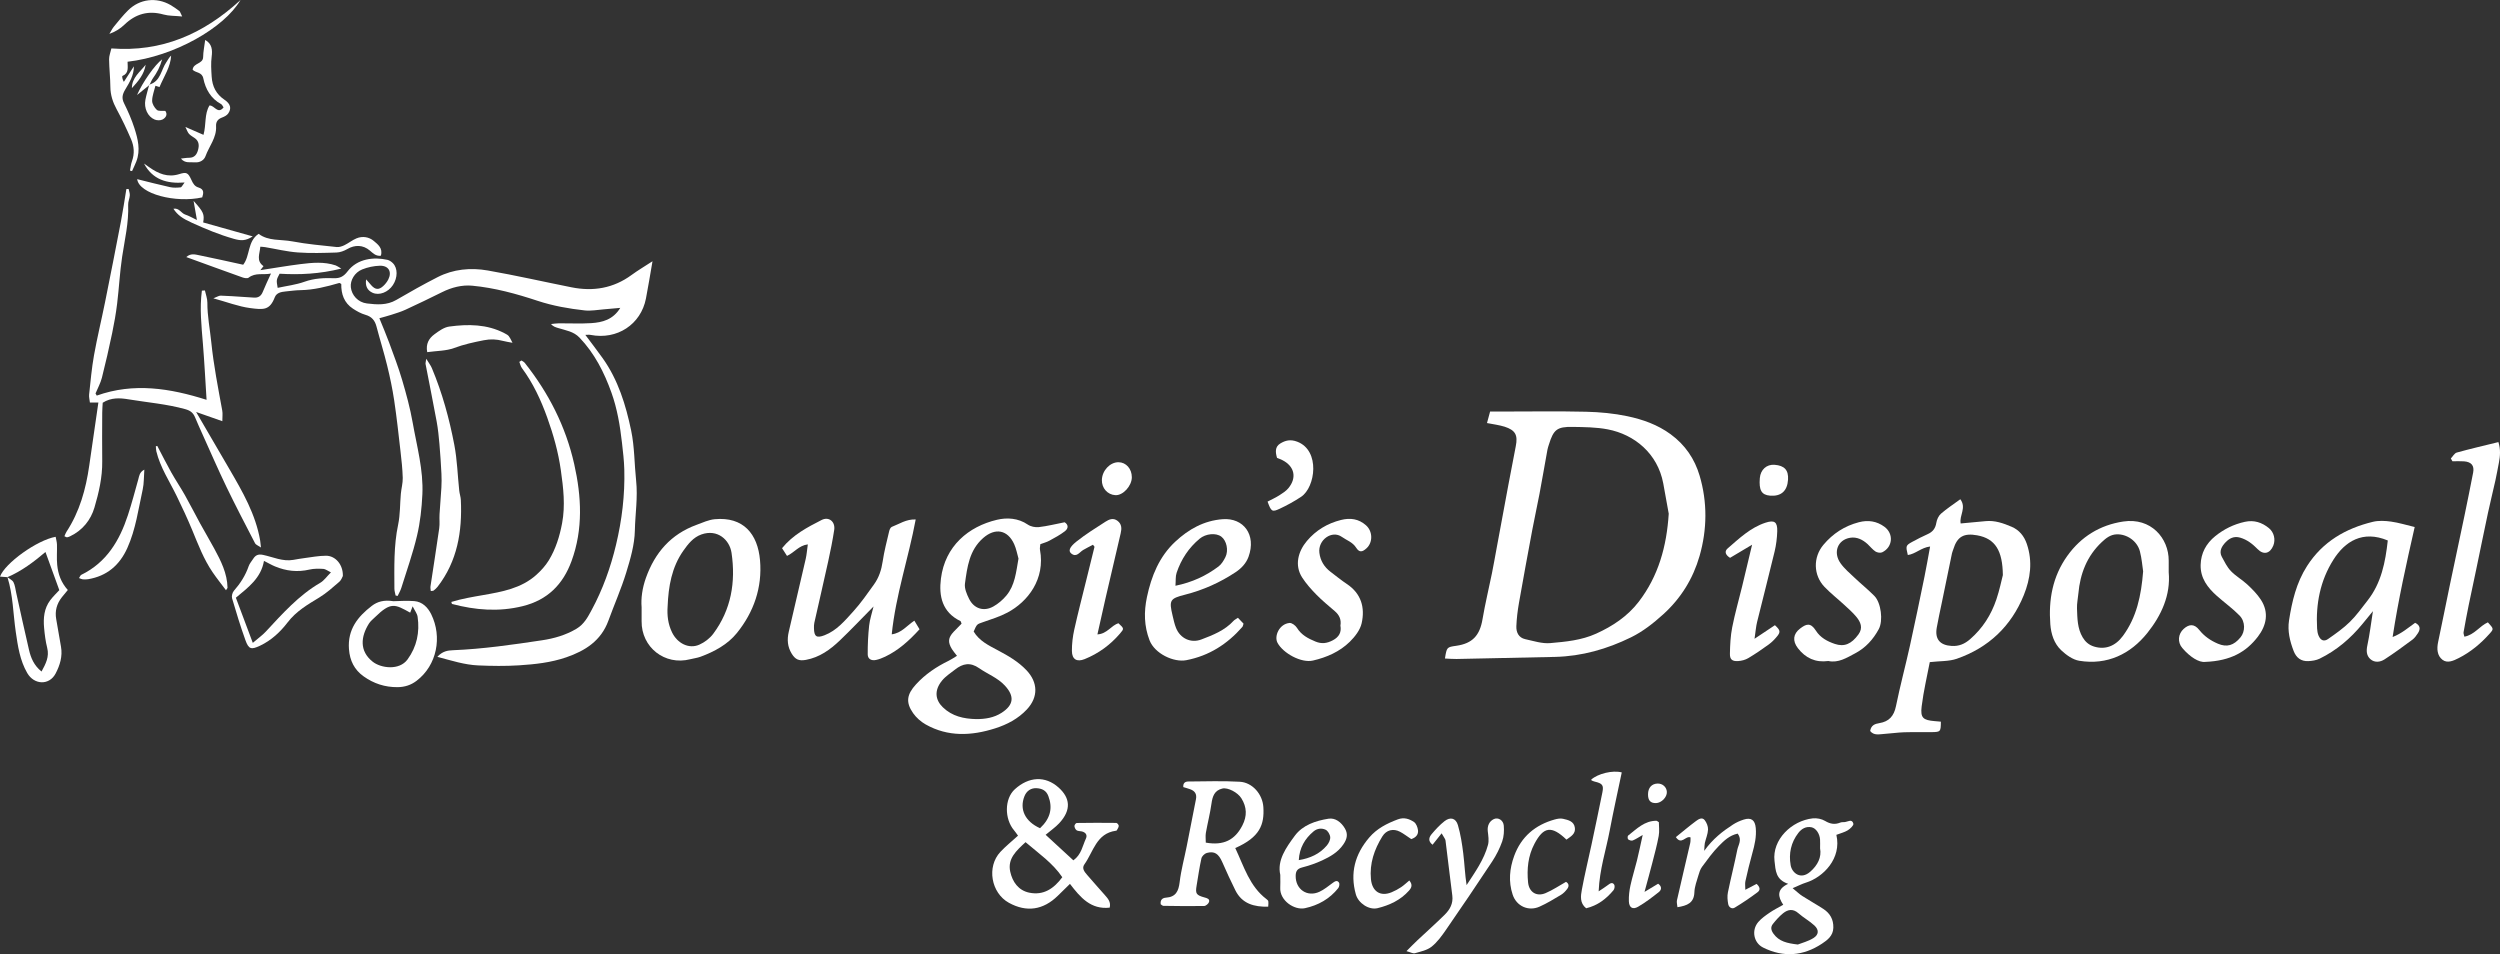 <?xml version="1.0" encoding="utf-8"?>
<!-- Generator: Adobe Illustrator 22.0.1, SVG Export Plug-In . SVG Version: 6.00 Build 0)  -->
<svg version="1.1" id="Layer_1" xmlns="http://www.w3.org/2000/svg" xmlns:xlink="http://www.w3.org/1999/xlink" x="0px" y="0px"
	 width="742px" height="283.202px" viewBox="0 0 742 283.202" enable-background="new 0 0 742 283.202" xml:space="preserve">
<rect x="0" y="0" width="742" height="283.202" fill="#333333" stroke="none"/>
<g>
	<path fill="#FFFFFF" d="M117.415,176.745c-0.124-0.671-0.355-1.342-0.357-2.013c-0.018-6.361-0.222-12.713,1.109-19.023
		c0.629-2.979,0.526-6.109,0.806-9.165c0.145-1.578,0.602-3.152,0.561-4.718c-0.069-2.639-0.366-5.276-0.667-7.903
		c-0.577-5.039-1.125-10.085-1.875-15.1c-0.516-3.452-1.243-6.882-2.071-10.275c-0.953-3.904-2.16-7.746-3.179-11.635
		c-0.473-1.807-1.409-2.944-3.284-3.476c-1.301-0.37-2.549-1.07-3.694-1.816c-2.639-1.721-3.526-4.36-3.477-7.342
		c-0.262-0.125-0.48-0.327-0.628-0.284c-3.763,1.09-7.539,2.065-11.499,2.123c-1.476,0.022-2.95,0.245-4.424,0.386
		c-1.31,0.125-2.666,0.395-3.185,1.736c-1.502,3.885-3.331,3.716-7.285,3.197c-3.5-0.46-6.886-1.783-10.937-2.893
		c1.096-0.421,1.636-0.814,2.165-0.8c2.219,0.06,4.434,0.242,6.651,0.379c1.058,0.066,2.118,0.115,3.175,0.202
		c1.348,0.111,2.176-0.449,2.685-1.727c0.701-1.758,1.541-3.46,2.425-5.416c-2.238,0.483-4.586-0.37-6.648,1.232
		c-0.371,0.289-1.261,0.119-1.825-0.081c-5.477-1.949-10.936-3.951-16.666-6.033c1.29-1.201,2.662-0.776,3.895-0.526
		c4.257,0.861,8.494,1.822,12.993,2.8c2.093-2.659,1.22-6.931,4.575-9.171c2.924,2.212,6.595,1.592,9.972,2.234
		c4.355,0.828,8.798,1.209,13.214,1.683c0.744,0.08,1.601-0.216,2.3-0.556c1.231-0.599,2.321-1.51,3.578-2.027
		c1.798-0.74,3.731-0.409,5.123,0.779c1.164,0.994,2.773,2.141,2.094,4.387c-1.466,0.174-2.328-0.741-3.274-1.543
		c-2.015-1.71-4.429-1.76-6.696-0.433c-0.949,0.555-2.117,0.987-3.199,1.021c-3.825,0.119-7.672,0.253-11.481-0.024
		c-3.255-0.237-6.469-1.035-9.703-1.575c-0.404-0.068-0.818-0.078-1.422-0.132c-0.141,2.089-1.324,4.164,0.949,5.77
		c-0.219,0.279-0.439,0.558-0.938,1.193c4.243-0.647,8.089-1.315,11.958-1.798c3.473-0.434,6.977-0.759,10.402,0.389
		c0.371,0.124,0.695,0.387,1.665,0.943c-6.448,1.608-12.354,1.869-18.317,1.525c-0.979,1.844-0.979,1.844-0.572,4.194
		c2.663-0.581,5.418-0.9,7.961-1.811c2.904-1.041,5.817-1.157,8.79-1.054c1.756,0.061,2.88-0.554,3.984-2.01
		c2.921-3.853,7.874-4.337,11.834-3.441c0.586,0.133,1.176,0.541,1.614,0.974c1.497,1.479,1.477,4.321,0.028,6.515
		c-1.407,2.131-4.053,3.191-6.048,2.284c-1.559-0.708-2.226-2.054-1.895-3.976c0.509,0.588,1.009,1.183,1.527,1.762
		c1.178,1.318,2.221,1.428,3.533,0.23c0.613-0.56,1.164-1.262,1.532-2.003c1.124-2.264,0.041-4.114-2.544-4.034
		c-1.759,0.054-3.595,0.439-5.228,1.096c-2.276,0.916-3.58,3.267-3.371,5.271c0.248,2.374,2.111,4.508,4.798,4.831
		c2.926,0.353,5.899,0.587,8.689-1.041c4.033-2.353,8.11-4.644,12.267-6.768c4.692-2.396,9.811-2.868,14.888-1.979
		c8.331,1.459,16.586,3.344,24.883,4.999c6.433,1.284,12.409,0.284,17.798-3.662c1.848-1.353,3.831-2.523,6.216-4.078
		c-0.709,4.055-1.265,7.572-1.946,11.065c-1.503,7.71-8.585,12.331-16.421,10.797c-0.483-0.095-1-0.012-1.572-0.012
		c1.795,2.407,3.532,4.643,5.17,6.951c4.578,6.449,6.843,13.816,8.434,21.449c1.022,4.901,0.944,9.905,1.472,14.83
		c0.54,5.041-0.273,9.933-0.374,14.872c-0.085,4.159-1.314,8.377-2.55,12.411c-1.489,4.858-3.562,9.535-5.305,14.318
		c-2.168,5.949-6.855,8.924-12.495,10.869c-4.555,1.571-9.3,2.081-14.043,2.384c-4.025,0.257-8.086,0.198-12.12,0.023
		c-4.014-0.175-7.829-1.413-12.115-2.548c1.559-1.693,3.095-1.896,4.627-1.959c8.896-0.365,17.698-1.634,26.479-2.956
		c3.526-0.531,7-1.52,10.194-3.417c2.301-1.367,3.396-3.522,4.524-5.612c3.289-6.09,5.607-12.563,7.219-19.314
		c1.757-7.359,2.654-14.792,2.452-22.344c-0.071-2.64-0.387-5.277-0.686-7.905c-0.574-5.053-1.402-10.075-3.117-14.875
		c-2.154-6.029-5.008-11.679-9.51-16.38c-1.75-1.828-4.08-2.13-6.284-2.816c-0.736-0.229-1.488-0.408-2.159-1.191
		c0.783-0.076,1.566-0.212,2.35-0.218c3.191-0.024,6.392,0.152,9.569-0.052c3.314-0.213,6.49-1.005,8.647-4.531
		c-1.831,0.164-3.348,0.318-4.868,0.432c-1.897,0.143-3.827,0.531-5.689,0.324c-4.732-0.528-9.41-1.34-13.977-2.85
		c-6.327-2.092-12.785-3.871-19.432-4.49c-3.015-0.281-6.085,0.504-8.905,1.909c-3.613,1.8-7.254,3.547-10.918,5.238
		c-1.331,0.614-2.757,1.031-4.156,1.489c-1.091,0.357-2.207,0.637-3.558,1.021c1.033,2.561,2.029,4.859,2.89,7.207
		c1.35,3.681,2.76,7.351,3.865,11.108c1.224,4.161,2.376,8.372,3.126,12.638c1.243,7.067,3.222,14.076,2.882,21.327
		c-0.192,4.104-0.641,8.259-1.582,12.248c-1.238,5.247-3.058,10.358-4.667,15.516c-0.258,0.828-0.723,1.592-1.093,2.386
		C117.823,176.835,117.619,176.79,117.415,176.745z"/>
	<path fill="#FFFFFF" d="M428.86,195.447c0.54-3.375,0.54-3.375,3.377-3.78c4.785-0.683,6.957-3.05,7.773-7.875
		c0.774-4.577,1.876-9.099,2.8-13.651c0.483-2.381,0.897-4.776,1.34-7.165c1.175-6.341,2.341-12.684,3.527-19.023
		c0.719-3.846,1.445-7.691,2.208-11.529c0.659-3.312-0.114-4.735-3.299-5.778c-0.8-0.262-1.639-0.413-2.466-0.585
		c-0.798-0.165-1.605-0.291-2.78-0.501c0.334-1.235,0.591-2.187,0.923-3.415c1.32,0,2.467,0,3.614,0
		c8.292,0,16.588-0.138,24.876,0.059c4.104,0.097,8.263,0.484,12.272,1.331c4.545,0.96,8.929,2.5,12.819,5.345
		c4.327,3.165,7.135,7.335,8.604,12.295c2.337,7.895,2.238,15.982-0.016,23.846c-1.921,6.7-5.512,12.539-10.79,17.315
		c-2.942,2.662-6.019,5.089-9.546,6.82c-7.089,3.479-14.574,5.622-22.528,5.811c-9.758,0.232-19.516,0.428-29.274,0.619
		C431.158,195.605,430.023,195.496,428.86,195.447z M495.28,152.469c-0.542-3.004-1.064-6.011-1.629-9.01
		c-1.67-8.873-8.55-14.505-16.477-16.027c-3.4-0.653-6.946-0.669-10.43-0.728c-4.62-0.079-5.662,0.804-7.028,5.234
		c-0.156,0.506-0.34,1.008-0.434,1.526c-0.793,4.363-1.537,8.734-2.357,13.092c-0.665,3.532-1.456,7.04-2.117,10.573
		c-1.36,7.266-2.705,14.536-3.98,21.817c-0.399,2.282-0.684,4.602-0.775,6.914c-0.071,1.8,0.673,3.414,2.638,3.843
		c2.459,0.537,5.01,1.383,7.439,1.168c4.599-0.407,9.233-0.826,13.601-2.803c4.933-2.233,9.31-5.158,12.595-9.41
		C492.238,171.004,494.671,162.114,495.28,152.469z"/>
	<path fill="#FFFFFF" d="M284.032,194.647c-0.625-0.822-1.123-1.374-1.504-1.998c-1.264-2.072-1.126-3.376,0.515-5.136
		c0.786-0.843,1.611-1.652,2.349-2.406c-0.171-0.409-0.198-0.703-0.336-0.769c-5.385-2.621-6.456-7.363-5.789-12.612
		c1.227-9.653,8.156-15.452,16.629-17.455c2.973-0.703,6.28-0.536,9.151,1.423c0.876,0.598,2.222,0.873,3.29,0.75
		c2.495-0.288,4.952-0.907,7.646-1.436c1.114,0.692,1.202,1.793,0.059,2.672c-1.412,1.085-3.013,1.939-4.585,2.795
		c-0.819,0.446-1.752,0.685-2.684,1.036c-0.047,0.636-0.198,1.173-0.107,1.665c1.614,8.687-3.583,15.404-9.645,18.63
		c-2.314,1.231-4.879,2.011-7.368,2.885c-1.679,0.59-1.709,0.503-2.666,2.747c1.632,2.757,4.409,4.101,7.116,5.538
		c3.094,1.642,6.107,3.362,8.566,5.962c3.413,3.61,3.537,7.941,0.121,11.607c-2.603,2.794-5.919,4.515-9.464,5.641
		c-6.967,2.214-13.948,2.57-20.579-1.169c-1.428-0.805-2.792-2.007-3.73-3.346c-2.273-3.242-1.858-5.587,0.838-8.54
		c2.768-3.032,6.077-5.25,9.732-7.028C282.344,195.737,283.036,195.246,284.032,194.647z M302.287,165.786
		c-0.369-1.269-0.637-2.857-1.278-4.275c-1.944-4.297-5.657-4.941-9.213-1.819c-4.103,3.603-4.724,8.606-5.396,13.506
		c-0.197,1.438,0.53,3.142,1.22,4.532c1.457,2.937,4.363,3.865,7.202,2.277c1.438-0.805,2.782-1.953,3.845-3.218
		C301.238,173.73,301.567,169.858,302.287,165.786z M289.726,213.429c2.694,0.006,5.275-0.392,7.588-1.894
		c3.581-2.326,3.848-4.9,0.919-8.065c-2.145-2.316-5.091-3.388-7.586-5.129c-2.705-1.887-4.887-1.412-7.174,0.377
		c-1.329,1.04-2.806,1.983-3.861,3.263c-2.441,2.961-1.995,5.798,0.217,7.935C282.624,212.617,286.046,213.338,289.726,213.429z"/>
	<path fill="#FFFFFF" d="M555.065,216.962c0.263-1.703,1.387-2.124,2.731-2.339c2.861-0.459,4.328-2.096,4.921-5.013
		c1.222-6.011,2.821-11.944,4.147-17.935c1.508-6.811,2.909-13.647,4.315-20.48c0.592-2.878,1.081-5.778,1.676-8.99
		c-2.635,0.31-4.35,2.229-6.616,2.526c-0.657-2.687-0.626-2.851,1.33-3.918c1.493-0.814,3.011-1.591,4.564-2.284
		c1.494-0.667,2.294-1.685,2.564-3.344c0.157-0.966,0.65-2.086,1.364-2.71c1.735-1.516,3.689-2.783,5.761-4.302
		c1.909,2.557-0.364,4.817,0.106,7.189c2.451-0.227,4.932-0.443,7.411-0.69c2.752-0.275,5.268,0.634,7.707,1.669
		c2.246,0.954,3.707,2.737,4.511,5.089c1.777,5.195,1.075,10.329-0.888,15.188c-3.733,9.246-10.478,15.626-19.901,18.904
		c-2.319,0.807-4.974,0.648-8.011,0.995c-0.764,4.043-1.847,8.563-2.411,13.148c-0.42,3.411,0.446,4.078,3.858,4.363
		c0.62,0.052,1.24,0.108,1.848,0.161c-0.031,2.961-0.074,3.054-2.629,3.105c-2.764,0.055-5.533-0.046-8.295,0.044
		c-2.003,0.066-3.997,0.372-6,0.498C557.709,217.925,556.161,218.36,555.065,216.962z M594.45,170.687
		c-0.087-7.197-2.202-10.837-7.647-11.808c-3.93-0.7-5.9,0.355-7.065,4.166c-0.124,0.406-0.311,0.797-0.397,1.21
		c-1.032,4.968-2.051,9.938-3.071,14.909c-0.488,2.377-1.025,4.745-1.444,7.134c-0.597,3.401,0.95,5.212,4.431,5.419
		c2.142,0.127,3.832-0.577,5.477-2.008c3.719-3.236,6.245-7.215,7.793-11.809C593.465,175.121,594.049,172.223,594.45,170.687z"/>
	<path fill="#FFFFFF" d="M272.92,186.765c-3.172,3.478-6.319,6.28-10.211,8.138c-0.857,0.409-1.765,0.768-2.688,0.969
		c-1.422,0.31-2.478-0.297-2.484-1.662c-0.013-2.849,0.114-5.712,0.424-8.543c0.202-1.849,0.826-3.651,1.306-5.666
		c-3.465,3.509-6.653,6.888-10.01,10.091c-2.858,2.726-6.031,5.027-10.073,5.761c-2.066,0.375-3.136-0.097-4.221-1.865
		c-1.249-2.034-1.385-4.204-0.865-6.452c1.672-7.216,3.383-14.424,5.035-21.644c0.3-1.311,0.393-2.67,0.626-4.32
		c-2.684,0.341-3.983,2.414-6.177,3.423c-0.518-0.808-0.99-1.544-1.47-2.293c3.261-4.012,7.518-6.2,11.738-8.365
		c2.152-1.104,4.115,0.488,3.742,2.939c-0.476,3.128-1.104,6.238-1.781,9.33c-1.335,6.092-2.756,12.166-4.121,18.252
		c-0.115,0.511-0.112,1.057-0.105,1.586c0.035,2.545,0.808,3.001,3.134,2.102c3.637-1.405,6.036-4.32,8.513-7.049
		c2.269-2.501,4.215-5.307,6.188-8.061c1.437-2.006,2.189-4.286,2.554-6.773c0.444-3.026,1.235-6.002,1.93-8.988
		c0.112-0.48,0.406-1.153,0.783-1.296c2.224-0.846,4.271-2.329,7.092-2.198c-2.124,11.435-5.915,22.363-7.113,34.094
		c2.908-0.384,4.463-2.559,6.714-4.061C271.892,185.062,272.352,185.825,272.92,186.765z"/>
	<path fill="#FFFFFF" d="M716.679,156.419c-2.475,10.902-4.843,21.494-6.549,32.649c2.728-1.065,4.586-2.741,6.683-4.219
		c1.469,0.719,1.673,1.782,0.832,3.074c-0.459,0.704-0.977,1.439-1.638,1.93c-2.717,2.014-5.442,4.026-8.282,5.856
		c-1.273,0.82-2.93,1.038-4.184-0.07c-1.192-1.053-1.253-2.479-0.905-4.101c0.682-3.176,1.063-6.416,1.65-10.147
		c-1.185,1.448-2.133,2.607-3.081,3.766c-3.536,4.319-7.705,7.879-12.735,10.335c-1.005,0.491-2.228,0.673-3.363,0.726
		c-2.154,0.1-3.584-0.99-4.363-3.026c-1.117-2.922-1.843-5.941-1.361-9.038c0.882-5.67,2.176-11.209,5.358-16.17
		c4.633-7.223,11.434-11.144,19.517-13.105c1.709-0.414,3.623-0.316,5.39-0.071C711.929,155.123,714.158,155.822,716.679,156.419z
		 M708.695,160.412c-7.458-3.099-12.699,0.275-16.132,5.704c-3.936,6.224-5.256,13.125-4.851,20.403
		c0.04,0.727,0.158,1.495,0.445,2.154c0.607,1.396,1.589,1.83,2.789,0.998c2.256-1.566,4.533-3.172,6.487-5.083
		c1.956-1.914,3.562-4.194,5.263-6.36C706.789,173.013,707.984,166.845,708.695,160.412z"/>
	<path fill="#FFFFFF" d="M28.717,117.415c10.991-3.919,21.748-2.187,32.595,1.253c-0.363-5.668-0.638-11.124-1.082-16.567
		c-0.432-5.294-1.012-10.573-0.31-15.837c0.299-0.019,0.599-0.039,0.898-0.058c0.256,1.205,0.734,2.412,0.728,3.615
		c-0.021,3.945,0.759,7.789,1.154,11.677c0.696,6.864,2.025,13.594,3.264,20.354c0.167,0.909,0.023,1.875,0.023,3.158
		c-2.527-0.888-4.837-1.701-7.781-2.735c3.528,6.054,6.71,11.51,9.888,16.968c3.903,6.704,7.792,13.415,9.128,21.223
		c0.083,0.485,0.114,0.978,0.232,2.028c-0.886-0.608-1.527-0.811-1.745-1.232c-2.877-5.564-5.781-11.116-8.5-16.757
		c-2.489-5.163-4.767-10.429-7.128-15.654c-0.743-1.644-1.476-3.293-2.173-4.957c-0.561-1.34-1.343-2.017-2.925-2.455
		c-5.541-1.534-11.247-1.991-16.873-2.921c-2.439-0.403-5.097-0.604-7.628,1.016c-0.046,0.934-0.139,1.974-0.143,3.014
		c-0.018,4.786-0.058,9.573,0.002,14.359c0.059,4.728-0.999,9.306-2.313,13.742c-1.095,3.698-3.535,6.768-7.222,8.522
		c-0.286,0.136-0.592,0.262-0.901,0.302c-0.175,0.023-0.374-0.14-0.785-0.314c0.193-0.434,0.329-0.901,0.584-1.29
		c3.924-5.982,5.78-12.672,6.779-19.663c0.882-6.175,1.788-12.347,2.712-18.725c-0.68,0-1.521,0-2.513,0
		c-0.101-0.928-0.312-1.66-0.235-2.36c0.43-3.889,0.758-7.802,1.447-11.648c0.951-5.309,2.233-10.559,3.299-15.848
		c1.61-7.985,3.182-15.977,4.716-23.977c0.607-3.165,1.068-6.358,1.596-9.538c0.223-0.003,0.447-0.005,0.67-0.008
		c0.128,0.63,0.392,1.268,0.351,1.887c-0.063,0.942-0.527,1.878-0.489,2.804c0.213,5.249-1.019,10.308-1.79,15.438
		c-0.69,4.596-0.917,9.259-1.481,13.876c-0.359,2.939-0.87,5.867-1.477,8.765c-0.93,4.438-1.93,8.864-3.05,13.257
		c-0.41,1.606-1.247,3.103-1.889,4.65C28.473,116.992,28.595,117.204,28.717,117.415z"/>
	<path fill="#FFFFFF" d="M190.43,180.23c-0.22-2.578,0.188-5.663,1.286-8.735c2.684-7.505,7.432-12.948,15.009-15.718
		c1.779-0.651,3.578-1.505,5.423-1.676c8.435-0.784,12.748,4.322,13.428,12.201c0.696,8.07-1.844,15.359-6.867,21.58
		c-2.739,3.392-6.661,5.514-10.788,7.039c-0.985,0.364-2.06,0.48-3.084,0.744c-7.509,1.932-14.497-3.53-14.408-11.298
		C190.441,183.199,190.43,182.031,190.43,180.23z M198.152,179.954c-0.192,2.703,0.111,5.276,1.316,7.749
		c1.582,3.247,4.98,5.002,8.067,3.646c1.57-0.689,3.135-1.876,4.157-3.246c5.345-7.163,6.697-15.379,5.429-24.013
		c-0.567-3.858-4.169-7.162-8.952-5.464c-2.416,0.858-3.962,2.851-5.343,4.809C199.351,168.366,198.388,174.082,198.152,179.954z"/>
	<path fill="#FFFFFF" d="M643.672,169.834c0.623,6.798-2.211,12.866-6.327,18.014c-5.019,6.277-11.909,9.625-20.227,8.269
		c-1.911-0.312-3.853-1.717-5.33-3.101c-2.14-2.006-3.033-4.828-3.255-7.739c-0.555-7.289,0.678-14.167,5.016-20.256
		c4.099-5.754,9.749-9.201,16.63-10.235c8.191-1.231,13.512,4.886,13.494,11.634C643.67,167.483,643.672,168.546,643.672,169.834z
		 M636.083,169.575c-0.244-1.578-0.404-3.813-0.962-5.943c-0.813-3.1-3.907-5.169-6.925-5.041c-1.862,0.079-3.183,1.169-4.4,2.314
		c-4.383,4.123-6.41,9.36-6.936,15.261c-0.131,1.473-0.459,2.949-0.407,4.413c0.104,2.936,0.103,5.928,1.681,8.587
		c0.783,1.32,1.832,2.251,3.366,2.727c3.29,1.021,6.32-0.074,8.592-3.168C634.138,183.213,635.506,176.873,636.083,169.575z"/>
	<path fill="#FFFFFF" d="M367.418,183.355c0.677,0.71,1.172,1.229,1.665,1.747c-0.142,0.402-0.17,0.76-0.359,0.975
		c-4.469,5.093-9.832,8.554-16.632,9.867c-3.719,0.718-9.384-1.938-10.91-5.915c-1.623-4.228-1.693-8.442-0.77-12.816
		c1.323-6.268,3.67-12.028,8.416-16.451c3.937-3.67,8.497-6.252,14.085-6.667c6.147-0.456,10.03,4.612,7.65,11.162
		c-0.672,1.849-2.035,3.375-3.82,4.559c-4.656,3.087-9.648,5.324-15.051,6.693c-4.463,1.131-4.761,1.642-3.668,6.201
		c0.297,1.237,0.555,2.501,1.027,3.674c1.247,3.102,4.394,4.598,7.508,3.412c3.466-1.321,6.956-2.681,9.563-5.534
		C366.393,183.964,366.795,183.784,367.418,183.355z M348.876,173.853c5.029-1.034,9.097-2.961,12.761-5.704
		c0.889-0.665,1.549-1.756,2.06-2.779c1.006-2.013,0.355-4.911-1.2-6.087c-1.618-1.223-4.652-0.883-6.428,0.592
		c-3.27,2.715-5.504,6.133-6.845,10.114C348.855,171.085,348.995,172.353,348.876,173.853z"/>
	<path fill="#FFFFFF" d="M310.344,247.766c2.992,2.755,5.612,5.168,8.234,7.583c2.411-1.745,2.714-4.312,3.72-6.461
		c0.498-1.063-0.078-1.841-1.211-2.123c-0.512-0.128-1.129-0.06-1.532-0.33c-0.358-0.24-0.628-0.812-0.664-1.26
		c-0.024-0.298,0.424-0.91,0.669-0.914c3.917-0.064,7.836-0.071,11.753-0.021c0.265,0.003,0.741,0.573,0.732,0.868
		c-0.013,0.453-0.354,0.9-0.578,1.338c-0.036,0.071-0.185,0.106-0.287,0.12c-5.804,0.799-6.661,6.249-9.329,9.976
		c-0.857,1.197,0.056,2.238,0.807,3.122c1.714,2.016,3.503,3.968,5.24,5.965c0.887,1.02,1.881,2.02,1.462,3.756
		c-5.571,0.622-8.679-2.979-11.793-7.056c-1.374,1.345-2.49,2.438-3.605,3.53c-4.345,4.255-9.287,4.967-14.512,2.093
		c-5.307-2.92-6.658-10.697-2.537-15.11c1.574-1.685,3.396-3.14,5.236-4.818c-0.441-0.6-0.776-1.116-1.17-1.581
		c-2.868-3.383-2.904-9.361,0.241-12.212c4.129-3.744,9.007-4.04,12.965-0.498c3.384,3.028,3.919,6.582,0.192,10.596
		C313.249,245.54,311.847,246.499,310.344,247.766z M304.384,249.955c-2.751,2.547-5.404,4.904-4.544,8.777
		c0.665,2.998,2.408,5.548,5.658,6.215c4.236,0.869,7.292-1.214,9.793-4.59C312.454,256.158,308.362,253.357,304.384,249.955z
		 M308.683,245.815c3.105-2.915,3.811-6.004,2.465-9.549c-0.63-1.659-1.864-2.216-3.415-2.328c-1.713-0.124-3.043,0.792-3.675,2.379
		C302.515,240.194,304.225,243.814,308.683,245.815z"/>
	<path fill="#FFFFFF" d="M727.413,136.076c0.58-0.605,1.061-1.564,1.756-1.756c4.057-1.127,8.163-2.074,12.359-3.108
		c0.682,2.179,0.529,4.151,0.14,6.131c-0.346,1.764-0.652,3.537-1.041,5.292c-0.708,3.196-1.508,6.373-2.192,9.574
		c-1.194,5.587-2.323,11.188-3.49,16.781c-0.735,3.523-1.508,7.037-2.226,10.563c-0.548,2.693-1.055,5.395-1.534,8.101
		c-0.065,0.37,0.138,0.788,0.241,1.309c2.982-0.523,4.536-3.192,6.981-4.249c1.753,1.94,1.767,1.952,0.512,3.357
		c-2.639,2.952-5.63,5.457-9.187,7.258c-1.569,0.795-3.352,1.614-4.807,0.494c-1.59-1.224-1.722-3.239-1.295-5.247
		c1.188-5.579,2.283-11.178,3.448-16.763c1.446-6.931,2.941-13.852,4.385-20.783c0.885-4.245,1.732-8.498,2.563-12.754
		c0.401-2.058-0.501-3.183-2.701-3.348c-1.141-0.086-2.294-0.015-3.442-0.015C727.727,136.633,727.57,136.355,727.413,136.076z"/>
	<path fill="#FFFFFF" d="M366.623,251.703c2.603,5.505,4.228,11.324,9.251,15.143c0.688,0.523,0.643,0.582,0.529,2.263
		c-4.13,0.084-7.738-0.82-9.759-4.886c-1.365-2.746-2.64-5.54-3.875-8.348c-1.095-2.488-2.306-3.345-4.602-2.717
		c-0.647,0.177-1.445,0.971-1.588,1.612c-0.598,2.676-0.973,5.402-1.431,8.11c-0.396,2.345-0.126,2.804,2.341,3.482
		c0.781,0.215,1.613,0.427,1.356,1.338c-0.146,0.516-0.948,1.193-1.465,1.202c-4.031,0.072-8.065,0.008-12.097-0.048
		c-0.26-0.004-0.515-0.298-0.782-0.462c-0.186-1.261,0.46-1.891,1.546-1.964c2.956-0.198,3.759-1.945,4.079-4.644
		c0.421-3.555,1.381-7.045,2.082-10.568c0.927-4.663,1.809-9.335,2.75-13.995c0.309-1.531-0.3-2.46-1.688-2.966
		c-0.683-0.249-1.389-0.434-2.064-0.642c-0.118-1.198,0.537-1.659,1.489-1.664c5.097-0.024,10.208-0.223,15.288,0.074
		c3.775,0.221,6.744,3.734,6.983,7.512C375.298,244.771,373.937,248.475,366.623,251.703z M357.877,250.09
		c5.292,0.935,8.635-0.776,10.85-5.081c1.46-2.838,1.35-5.451-0.29-8.082c-1.086-1.743-4.018-3.267-5.642-2.888
		c-2.362,0.552-2.93,2.333-3.232,4.496c-0.406,2.908-1.152,5.767-1.663,8.662C357.744,248.088,357.877,249.032,357.877,250.09z"/>
	<path fill="#FFFFFF" d="M542.65,196.187c-3.84,0.526-6.787-0.895-9.026-3.792c-1.68-2.174-1.43-4.258,0.643-5.84
		c1.745-1.331,3.071-1.935,4.697,0.632c1.306,2.062,3.367,3.171,5.618,3.93c2.783,0.938,4.906,0.062,7.011-2.831
		c1.407-1.934,0.632-3.675-0.634-5.212c-1.06-1.287-2.339-2.401-3.57-3.539c-1.944-1.795-4.047-3.434-5.873-5.34
		c-3.352-3.497-3.413-8.816-0.327-12.49c2.807-3.342,6.281-5.602,10.53-6.708c2.757-0.717,5.286-0.326,7.56,1.334
		c2.838,2.071,2.502,6.08-0.652,7.595c-0.524,0.251-1.482,0.091-1.998-0.247c-0.871-0.572-1.53-1.46-2.314-2.176
		c-1.463-1.336-3.201-2.212-5.178-1.896c-3.707,0.592-5.162,4.319-2.874,7.553c1.149,1.624,2.734,2.953,4.194,4.338
		c1.92,1.821,3.99,3.488,5.85,5.364c2,2.017,2.665,7.352,1.307,9.868c-1.641,3.039-3.894,5.536-6.985,7.168
		C548.099,195.234,545.63,196.833,542.65,196.187z"/>
	<path fill="#FFFFFF" d="M397.836,185.687c0.312-1.837-0.365-3.176-1.673-4.301c-1.846-1.587-3.737-3.137-5.437-4.872
		c-1.547-1.578-3.053-3.26-4.246-5.11c-2.323-3.6-1.21-7.739,1.401-10.837c2.686-3.187,6.088-5.222,10.124-6.239
		c2.752-0.693,5.253-0.349,7.436,1.593c1.98,1.762,2.074,5.011,0.174,6.782c-1.31,1.221-2.189,1.306-3.115-0.154
		c-1.058-1.668-2.802-2.174-4.247-3.205c-2.924-2.086-7.143,0.892-6.658,4.755c0.29,2.306,1.433,4.192,3.301,5.606
		c1.604,1.215,3.161,2.501,4.835,3.611c4.287,2.843,5.448,7.011,4.412,11.652c-0.45,2.014-1.99,4.006-3.523,5.511
		c-3.006,2.951-6.844,4.628-10.929,5.572c-3.48,0.804-8.868-2.172-10.525-5.266c-1.043-1.947,0.484-5.576,3.556-5.892
		c0.699-0.072,1.781,0.744,2.212,1.443c1.319,2.141,3.315,3.174,5.514,4.081c1.835,0.757,3.425,0.537,5.151-0.385
		C397.473,189.031,398.186,187.622,397.836,185.687z"/>
	<path fill="#FFFFFF" d="M654.548,196.448c-1.906,0.253-4.595-1.484-6.84-4.113c-1.486-1.74-1.264-4.194,0.419-5.696
		c1.667-1.488,3.178-1.474,4.59,0.305c1.507,1.898,3.385,3.182,5.571,4.112c2.636,1.121,4.703,0.542,6.711-1.911
		c1.392-1.7,1.469-4.629-0.29-6.44c-2.054-2.115-4.495-3.849-6.709-5.816c-2.768-2.459-4.947-5.264-4.848-9.241
		c0.088-3.524,1.664-6.362,4.328-8.515c2.576-2.083,5.51-3.538,8.805-4.257c2.735-0.596,5.043,0.182,7.117,1.858
		c1.537,1.243,2.031,3.418,1.317,5.191c-0.958,2.375-2.858,2.87-4.633,1.076c-1.52-1.536-3.098-2.822-5.245-3.441
		c-1.844-0.531-3.228,0.279-4.29,1.392c-1.061,1.111-2.044,2.606-1.11,4.322c0.8,1.47,1.56,3.046,2.698,4.228
		c1.455,1.511,3.364,2.574,4.905,4.014c1.46,1.364,2.91,2.828,3.99,4.491c2.474,3.807,1.636,7.659-0.908,10.972
		C666.698,193.44,662.129,196.142,654.548,196.448z"/>
	<path fill="#FFFFFF" d="M154.783,106.992c0.321,0.229,0.716,0.4,0.952,0.697c7.104,8.931,12.18,18.908,14.687,30.038
		c2.166,9.618,2.69,19.322-0.795,28.82c-2.53,6.895-7.091,11.529-14.492,13.358c-7.12,1.759-14.04,1.182-20.982-0.651
		c-0.051-0.014-0.063-0.178-0.197-0.6c3.08-0.948,6.232-1.473,9.402-2.028c5.644-0.988,11.352-1.985,15.829-6.011
		c1.395-1.255,2.717-2.702,3.688-4.295c2.055-3.372,3.219-7.1,3.952-11.001c0.997-5.307,0.374-10.487-0.37-15.764
		c-0.761-5.4-2.216-10.549-4.045-15.635c-1.876-5.215-4.191-10.202-7.509-14.684c-0.382-0.516-0.516-1.215-0.766-1.829
		C154.351,107.268,154.567,107.13,154.783,106.992z"/>
	<path fill="#FFFFFF" d="M545.034,247.78c1.628,7.016-3.894,12.586-9.051,14.192c-1.138,0.354-2.211,0.915-3.932,1.642
		c1.317,1.076,2.038,1.79,2.874,2.324c2.052,1.313,4.189,2.494,6.23,3.822c1.998,1.3,3.052,3.118,2.978,5.613
		c-0.071,2.398-1.787,3.662-3.384,4.718c-5.547,3.67-11.446,4.152-17.474,1.134c-2.783-1.393-3.516-5.119-1.42-7.57
		c0.939-1.098,2.19-1.962,3.397-2.791c1.211-0.831,2.542-1.486,4.013-2.328c-1.599-2.391-2.004-4.604,1.461-6.213
		c-3.725-1.263-3.718-3.918-4.052-6.805c-0.73-6.305,5.08-11.945,11.349-12.628c1.193-0.13,2.637,0.152,3.655,0.761
		c1.519,0.909,2.891,1.151,4.498,0.498c0.378-0.154,0.836-0.129,1.259-0.151c0.949-0.048,2.25-1.107,2.646,0.483
		c0.124,0.497-0.938,1.499-1.658,1.945C547.471,247.016,546.322,247.287,545.034,247.78z M540.202,251.779
		c0-1.109,0.039-1.855-0.008-2.595c-0.109-1.731-1.207-3.381-2.539-3.651c-1.636-0.332-2.953,0.447-3.894,1.663
		c-2.194,2.834-2.905,6.107-2.292,9.608c0.392,2.239,2.934,4.436,5.802,1.934C539.487,256.806,540.688,254.439,540.202,251.779z
		 M533.599,280.335c1.223-0.487,3.102-0.951,4.654-1.931c1.593-1.005,1.652-2.424,0.277-3.705c-1.453-1.353-3.259-2.322-4.748-3.642
		c-1.608-1.425-3.129-1.148-4.56,0.002c-1.135,0.913-2.127,2.038-3.035,3.185c-0.729,0.921-0.551,1.861,0.184,2.886
		C528.028,279.444,530.439,279.965,533.599,280.335z"/>
	<path fill="#FFFFFF" d="M324.395,161.682c-0.972,0.515-1.964,0.997-2.911,1.555c-1.102,0.649-1.958,2.299-3.52,1.055
		c-0.914-0.729-0.636-1.837,1.542-3.57c2.714-2.158,5.684-4.004,8.606-5.887c1.062-0.684,2.3-1.217,3.556-0.261
		c1.305,0.993,1.282,2.307,0.944,3.738c-1.501,6.37-2.987,12.743-4.459,19.12c-0.803,3.477-1.566,6.964-2.441,10.859
		c2.909-0.156,4.082-2.683,6.252-3.306c1.706,1.579,1.704,1.601,0.428,3.083c-2.887,3.356-6.357,5.895-10.469,7.558
		c-2.29,0.927-3.769,0.105-3.782-2.44c-0.011-2.096,0.24-4.234,0.693-6.283c1.097-4.953,2.379-9.865,3.59-14.793
		c0.805-3.277,1.616-6.552,2.425-9.827C324.7,162.081,324.548,161.881,324.395,161.682z"/>
	<path fill="#FFFFFF" d="M520.745,189.589c2.427-1.617,4.246-2.829,6.053-4.033c1.571,1.455,1.728,1.978,0.67,3.28
		c-0.732,0.9-1.57,1.76-2.504,2.441c-1.971,1.435-3.99,2.819-6.086,4.062c-0.87,0.516-1.974,0.799-2.992,0.865
		c-1.743,0.113-2.477-0.461-2.446-2.151c0.049-2.628,0.173-5.296,0.678-7.866c0.793-4.043,1.941-8.016,2.916-12.024
		c0.944-3.88,1.86-7.768,2.989-12.493c-2.667,1.589-4.667,2.78-6.544,3.898c-1.426-0.894-1.704-1.937-0.71-2.796
		c3.437-2.971,6.759-6.163,11.212-7.629c2.672-0.88,3.596-0.237,3.502,2.579c-0.066,1.997-0.315,4.024-0.779,5.966
		c-1.672,6.992-3.49,13.949-5.202,20.932C521.177,185.939,521.082,187.314,520.745,189.589z"/>
	<path fill="#FFFFFF" d="M116.756,178.436c1.599-0.019,3.902-0.207,6.176-0.031c2.443,0.189,4.068,1.901,5.067,3.934
		c3.273,6.664,1.743,15.095-4.384,19.743c-1.629,1.236-3.478,1.849-5.622,1.867c-3.752,0.03-7.092-1.071-10.078-3.209
		c-2.723-1.949-4.079-4.612-4.342-8.07c-0.441-5.814,2.582-9.632,6.783-12.848C111.984,178.576,113.942,177.983,116.756,178.436z
		 M121.746,181.837c-4.532-2.509-5.71-3.293-10.483,1.376c-0.607,0.594-1.305,1.142-1.749,1.845
		c-2.426,3.844-2.924,8.147,1.098,11.334c2.438,1.932,7.893,2.689,10.347-0.674c2.761-3.785,3.65-8.079,2.986-12.667
		c-0.136-0.943-0.837-1.804-1.472-3.097C122.09,180.945,121.919,181.387,121.746,181.837z"/>
	<path fill="#FFFFFF" d="M515.752,247.415c-2.477,0.528-4.092,2.141-5.604,3.675c-1.846,1.874-3.403,4.046-4.973,6.173
		c-0.547,0.741-0.844,1.704-1.106,2.609c-0.471,1.626-1.117,3.275-1.172,4.932c-0.107,3.205-2.123,3.992-5.028,4.453
		c-0.063-0.746-0.287-1.438-0.149-2.048c1.282-5.67,2.635-11.325,3.938-16.99c0.132-0.574,0.072-1.192,0.096-1.679
		c-1.508-0.589-2.652,2.407-4.36-0.083c2.065-1.664,3.979-3.291,5.992-4.783c0.719-0.533,1.796-1.239,2.563-0.267
		c0.592,0.751,1.039,1.873,0.998,2.806c-0.059,1.345-0.643,2.662-0.954,4.003c-0.113,0.489-0.086,1.01-0.181,2.316
		c2.596-3.615,5.487-5.827,8.552-7.812c0.963-0.624,2.053-1.109,3.147-1.462c2.231-0.721,3.382,0.111,3.6,2.478
		c0.238,2.581-0.325,5.043-1.022,7.51c-0.776,2.742-1.424,5.523-2.051,8.304c-0.157,0.696-0.024,1.458-0.024,2.534
		c1.234-0.644,2.287-1.192,3.34-1.741c0.866,0.751,1.299,1.708,0.325,2.442c-2.189,1.65-4.473,3.19-6.818,4.609
		c-0.856,0.518-1.76-0.139-1.929-1.063c-0.207-1.13-0.313-2.361-0.086-3.472c0.863-4.239,1.951-8.432,2.795-12.674
		C515.929,250.738,517.123,249.261,515.752,247.415z"/>
	<path fill="#FFFFFF" d="M126.508,106.481c0.766,1.255,1.327,1.959,1.663,2.758c3.092,7.357,5.187,15.031,6.678,22.837
		c0.849,4.442,0.973,9.021,1.453,13.535c0.1,0.942,0.435,1.865,0.479,2.805c0.436,9.326-1.023,18.154-6.933,25.775
		c-0.321,0.414-0.742,0.758-1.154,1.089c-0.136,0.109-0.389,0.072-0.837,0.139c-0.034-0.478-0.151-0.948-0.085-1.391
		c0.857-5.743,1.775-11.478,2.591-17.227c0.192-1.356,0.01-2.76,0.091-4.137c0.153-2.636,0.402-5.267,0.55-7.904
		c0.077-1.376,0.091-2.762,0.019-4.138c-0.154-2.954-0.338-5.909-0.596-8.856c-0.194-2.208-0.413-4.425-0.813-6.603
		c-1.05-5.716-2.208-11.412-3.305-17.119C126.257,107.773,126.374,107.471,126.508,106.481z"/>
	<path fill="#FFFFFF" d="M427.877,247.332c-1.149,1.445-1.927,2.424-2.692,3.386c-1.458-1.1-1.036-2.245-0.265-3.161
		c1.156-1.372,2.397-2.719,3.801-3.823c1.721-1.353,3.372-0.946,3.991,1.166c0.796,2.716,1.233,5.559,1.583,8.378
		c0.386,3.105,0.5,6.243,0.991,9.421c2.499-3.841,5.17-7.526,6.355-11.948c0.338-1.261,0.08-2.716-0.068-4.064
		c-0.174-1.576,0.451-2.963,1.833-3.597c1.235-0.567,2.792,0.317,2.921,1.978c0.119,1.544,0.036,3.228-0.472,4.668
		c-0.73,2.07-1.747,4.093-2.957,5.928c-4.485,6.803-9.062,13.547-13.69,20.253c-1.256,1.82-2.601,3.699-4.301,5.055
		c-1.331,1.062-3.247,1.45-4.959,1.943c-0.558,0.16-1.293-0.295-2.508-0.618c1.332-1.322,2.264-2.288,3.24-3.206
		c2.7-2.538,5.475-5,8.11-7.603c1.538-1.519,2.562-3.331,2.257-5.687c-0.706-5.443-1.319-10.898-2.016-16.343
		C428.971,248.994,428.566,248.574,427.877,247.332z"/>
	<path fill="#FFFFFF" d="M2.199,171.306c-0.716-0.054-1.431-0.108-2.199-0.167c1.453-3.988,10.981-10.828,16.517-11.819
		c0.137,0.77,0.37,1.539,0.393,2.314c0.059,2.018-0.133,4.055,0.07,6.055c0.27,2.658,1.113,5.169,3.149,7.424
		c-0.605,0.733-1.203,1.428-1.769,2.149c-1.512,1.927-2.113,4.084-1.671,6.525c0.49,2.702,0.918,5.416,1.409,8.118
		c0.523,2.878-0.313,5.559-1.588,7.989c-1.883,3.589-6.382,3.409-8.433-0.154c-2.166-3.761-2.774-7.938-3.389-12.144
		c-0.793-5.426-0.814-10.972-2.471-16.267c0.613,0.481,1.462,0.842,1.782,1.472c0.467,0.919,0.567,2.029,0.798,3.063
		c1.268,5.679,2.479,11.37,3.814,17.033c0.554,2.349,1.446,4.589,3.717,6.41c1.273-2.336,2.348-4.374,1.683-7.017
		c-0.488-1.938-0.742-3.951-0.922-5.946c-0.262-2.902-0.013-5.764,1.819-8.198c0.874-1.161,1.95-2.171,2.698-2.991
		c-1.373-3.782-2.715-7.479-4.11-11.321C10.024,166.773,6.413,169.508,2.199,171.306z"/>
	<path fill="#FFFFFF" d="M101.758,170.96c-0.174,0.301-0.437,1.181-1.023,1.687c-1.915,1.652-3.818,3.382-5.966,4.687
		c-3.445,2.095-6.847,4.054-9.401,7.391c-2.173,2.84-4.851,5.35-8.207,6.928c-2.598,1.221-3.341,1.07-4.316-1.642
		c-1.468-4.087-2.74-8.248-3.961-12.417c-0.193-0.659,0.078-1.73,0.539-2.255c1.919-2.183,3.437-4.555,4.388-7.315
		c0.269-0.781,0.872-1.447,1.328-2.162c0.694-1.086,1.489-1.474,2.92-1.174c2.97,0.623,5.833,2.037,9.001,1.48
		c1.036-0.182,2.073-0.371,3.116-0.503c2.192-0.277,4.388-0.721,6.583-0.723C99.583,164.94,101.869,167.621,101.758,170.96z
		 M75.03,190.801c1.627-1.393,2.829-2.24,3.812-3.294c4.972-5.334,9.799-10.805,16.221-14.54c1.115-0.648,1.912-1.842,3.157-3.085
		c-1.04-0.497-1.637-1.003-2.259-1.036c-1.364-0.073-2.787-0.107-4.102,0.201c-3.549,0.831-6.939,0.442-10.25-0.939
		c-1.041-0.434-2.022-1.011-3.263-1.641c-0.877,5.115-4.618,7.833-8.342,10.937C71.579,181.603,73.163,185.826,75.03,190.801z"/>
	<path fill="#FFFFFF" d="M379.989,259.664c-0.987-4.315,1.713-8.095,4.319-11.625c2.337-3.166,6.204-4.449,9.991-5.047
		c2.021-0.319,3.789,1.027,4.897,2.945c1.005,1.739,0.512,3.224-0.517,4.724c-1.564,2.28-3.871,3.599-6.265,4.711
		c-1.909,0.887-3.939,1.57-5.978,2.098c-1.434,0.371-1.861,1.149-1.881,2.478c-0.059,3.995,3.414,6.406,7.053,4.733
		c1.413-0.65,2.65-1.7,3.926-2.624c0.654-0.474,1.348-0.933,1.881-0.097c0.232,0.364,0.082,1.248-0.224,1.633
		c-2.541,3.196-5.927,5.101-9.867,5.956c-3.163,0.687-7.561-2.296-7.344-6.097C380.04,262.396,379.989,261.332,379.989,259.664z
		 M385.48,255.285c3.375-0.55,6.188-1.828,8.311-4.327c0.565-0.665,1.077-1.676,1.019-2.487c-0.056-0.794-0.701-1.901-1.388-2.214
		c-1.129-0.516-2.462-0.42-3.569,0.51C387.244,248.96,385.68,251.662,385.48,255.285z"/>
	<path fill="#FFFFFF" d="M472.264,231.396c1.965-1.777,6.379-2.864,9.073-2.144c-1.201,5.76-2.49,11.515-3.585,17.307
		c-1.09,5.765-2.993,11.398-3.274,17.991c1.271-0.857,2.048-1.324,2.759-1.878c0.643-0.502,1.341-0.943,1.869-0.089
		c0.229,0.372,0.086,1.261-0.225,1.633c-2.142,2.562-4.696,4.548-8.113,5.357c-1.945-1.553-1.616-3.673-1.264-5.578
		c0.825-4.466,1.913-8.883,2.86-13.328c1.1-5.168,2.188-10.338,3.23-15.518c0.426-2.116-0.005-2.628-2.312-3.178
		c-0.299-0.071-0.587-0.199-0.868-0.326C472.34,231.612,472.312,231.481,472.264,231.396z"/>
	<path fill="#FFFFFF" d="M37.863,18.323c0.002,1.68,0.467,3.381-1.509,4.218c-0.199,0.084-0.027,1.047,0.406,1.756
		c0.992-1.537,1.985-3.074,2.977-4.611c0.009,2.71-1.338,4.823-2.573,6.902c-0.857,1.442-1.102,2.535-0.334,4.082
		c1.176,2.371,2.249,4.822,3.057,7.338c1.035,3.221,1.879,6.539,0.57,9.924c-0.374,0.967-0.84,1.899-1.263,2.847
		c-0.207-0.05-0.414-0.099-0.621-0.149c0.192-0.931,0.273-1.903,0.597-2.786c0.815-2.225,0.629-4.43-0.261-6.505
		c-1.295-3.017-2.71-5.993-4.276-8.878c-1.144-2.108-1.852-4.226-1.875-6.644c-0.026-2.745-0.345-5.486-0.383-8.232
		c-0.014-1.003,0.41-2.013,0.676-3.21C47.95,15.503,60.338,10.171,71.385,0C66.535,8.292,51.719,16.738,37.863,18.323z"/>
	<path fill="#FFFFFF" d="M464.926,249.201c-4.433-4.244-6.802-3.869-9.506,1.245c-1.899,3.593-2.277,7.49-1.888,11.449
		c0.285,2.906,2.517,4.31,5.188,3.186c2.104-0.885,4.026-2.202,6.07-3.35c0.921,0.533,0.932,1.343,0.351,2.11
		c-0.504,0.665-1.12,1.32-1.827,1.743c-2.09,1.249-4.182,2.536-6.4,3.521c-3.286,1.459-6.817-0.16-7.948-3.547
		c-1.294-3.874-0.939-7.752,0.44-11.523c2.089-5.711,6.251-9.203,12.039-10.817c0.786-0.219,1.695-0.378,2.463-0.201
		c1.533,0.353,3.275,0.726,3.518,2.701C467.646,247.497,466.254,248.25,464.926,249.201z"/>
	<path fill="#FFFFFF" d="M418.865,249.048c-1.224-0.809-2.233-1.599-3.348-2.186c-1.988-1.045-4.044-0.54-5.235,1.386
		c-2.394,3.873-3.836,8.027-3.385,12.689c0.354,3.662,2.809,5.264,6.146,3.882c0.976-0.404,1.923-0.917,2.802-1.503
		c0.844-0.562,1.582-1.281,2.44-1.992c1.076,1.292,0.647,2.179-0.109,3.027c-2.501,2.809-5.779,4.329-9.315,5.191
		c-2.557,0.624-5.713-1.474-6.449-4.105c-1.764-6.314-0.271-11.883,3.963-16.846c2.302-2.699,5.26-4.187,8.489-5.399
		c1.839-0.69,3.403-0.162,4.801,0.775c0.657,0.441,1.076,1.547,1.193,2.408C421.032,247.655,420.279,248.571,418.865,249.048z"/>
	<path fill="#FFFFFF" d="M492.353,244.03c0,1.173,0.211,2.658-0.045,4.058c-0.493,2.7-1.223,5.358-1.904,8.021
		c-0.676,2.644-1.413,5.272-2.311,8.606c1.719-1.033,2.9-1.742,4.043-2.429c1.18,0.834,1.026,1.824,0.212,2.469
		c-1.979,1.568-4.002,3.121-6.182,4.378c-1.605,0.926-2.661,0.231-2.72-1.659c-0.048-1.562,0.143-3.165,0.475-4.696
		c0.538-2.475,1.317-4.897,1.923-7.359c0.576-2.342,1.061-4.707,1.706-7.599c-1.226,0.697-2.051,1.27-2.961,1.632
		c-0.366,0.145-1.004-0.061-1.349-0.328c-0.195-0.151-0.216-0.963-0.028-1.11c2.544-1.99,4.867-4.441,8.464-4.409
		C491.764,243.607,491.851,243.71,492.353,244.03z"/>
	<path fill="#FFFFFF" d="M376.214,148.876c1.267-0.667,2.424-1.187,3.483-1.861c0.966-0.615,1.987-1.263,2.702-2.129
		c2.586-3.136,1.795-6.535-1.838-8.344c-0.467-0.233-0.964-0.405-1.541-0.644c-0.471-1.628-0.676-3.269,0.956-4.264
		c1.504-0.917,2.999-1.316,5.036-0.544c6.9,2.616,5.424,13.527,1.161,16.359c-2.013,1.337-4.157,2.515-6.348,3.539
		C377.538,152.057,377.295,151.84,376.214,148.876z"/>
	<path fill="#FFFFFF" d="M53.697,47.068c0.817-0.086,1.634-0.244,2.451-0.244c1.588-0.001,2.275-1.002,2.634-2.312
		c0.353-1.29,0.318-2.549-0.892-3.46c-0.593-0.446-1.298-0.781-1.786-1.317c-0.427-0.469-0.622-1.149-1.082-2.055
		c1.998,0.871,3.571,1.557,5.376,2.343c0.852-3.133,0.221-6.138,1.77-8.717c1.463-0.106,2.434,2.739,4.187,0.576
		c-0.244-0.341-0.405-0.805-0.723-0.976c-3.056-1.648-4.632-4.439-5.279-7.61c-0.405-1.988-2.253-1.618-3.178-2.592
		c0.178-2.077,3.086-1.652,3.117-3.782c0.024-1.624,0.374-3.243,0.604-5.059c2.07,1.126,2.172,3.055,1.928,4.92
		c-0.262,2.006-0.132,3.948-0.004,5.946c0.192,3.002,1.348,5.224,3.847,6.912c1.789,1.209,2.086,2.571,1.054,4.051
		c-0.381,0.546-1.123,0.93-1.78,1.174c-1.265,0.47-1.889,1.233-1.812,2.622c0.186,3.373-2.074,5.92-3.14,8.869
		c-0.426,1.178-1.663,1.947-3.112,1.823C56.47,48.058,54.965,48.575,53.697,47.068z"/>
	<path fill="#FFFFFF" d="M46.687,132.36c1.369,2.606,2.683,5.242,4.122,7.808c1.295,2.308,2.784,4.507,4.084,6.813
		c1.555,2.759,2.978,5.593,4.5,8.371c1.374,2.508,2.843,4.964,4.203,7.478c1.967,3.637,3.841,7.318,3.934,11.593
		c0.003,0.158-0.185,0.319-0.457,0.757c-1.371-1.834-2.739-3.534-3.965-5.331c-2.643-3.873-4.289-8.233-6.067-12.537
		c-1.411-3.414-2.984-6.766-4.598-10.09c-2.125-4.375-4.878-8.461-6.042-13.271c-0.118-0.487-0.101-1.006-0.147-1.51
		C46.397,132.414,46.542,132.387,46.687,132.36z"/>
	<path fill="#FFFFFF" d="M126.795,104.518c-0.47-2.483,0.536-4.105,2.112-5.275c1.334-0.99,2.869-2.11,4.43-2.32
		c5.593-0.753,11.186-0.738,16.398,1.979c1.326,0.691,1.313,0.717,2.373,2.838c-1.153-0.225-2.034-0.348-2.888-0.574
		c-1.859-0.493-3.634-0.571-5.599-0.185c-3.009,0.591-5.932,1.223-8.839,2.305C132.382,104.179,129.628,104.121,126.795,104.518z"/>
	<path fill="#FFFFFF" d="M42.838,139.383c-0.163,2.192-0.084,4.07-0.474,5.845c-1.29,5.87-2.075,11.883-4.577,17.436
		c-2.288,5.08-6.055,8.316-11.64,9.244c-0.517,0.086-1.058,0.077-1.583,0.039c-0.298-0.021-0.585-0.19-1.109-0.375
		c0.262-0.39,0.394-0.83,0.674-0.967c7.507-3.66,11.374-10.175,13.844-17.734c1.149-3.517,2.098-7.1,3.09-10.666
		C41.339,141.218,41.391,140.151,42.838,139.383z"/>
	<path fill="#FFFFFF" d="M40.712,53.171c3.396,0.838,6.56,1.673,9.754,2.374c1.01,0.222,2.107,0.166,3.147,0.063
		c0.308-0.03,0.557-0.655,1.176-1.444c-5.39,0.425-9.53-0.922-12.044-5.618c0.52,0.365,1.042,0.728,1.561,1.096
		c2.679,1.9,5.482,3.102,8.879,2.038c2.191-0.687,2.633-0.462,3.648,1.769c0.467,1.027,0.95,1.869,2.077,2.199
		c1.77,0.519,1.501,1.702,1.112,2.934C52.203,60.351,41.282,57.575,40.712,53.171z"/>
	<path fill="#FFFFFF" d="M331.98,137.188c2.235,0.018,3.941,1.939,3.947,4.443c0.006,2.601-2.637,5.478-4.9,5.335
		c-2.331-0.148-4.05-2.096-3.989-4.52C327.108,139.665,329.455,137.168,331.98,137.188z"/>
	<path fill="#FFFFFF" d="M54.072,4.89c-2.255-0.219-3.964-0.144-5.53-0.583c-4.526-1.269-8.301-0.179-11.638,3.036
		c-1.195,1.151-2.622,2.06-4.441,2.716c0.454-0.737,0.832-1.537,1.376-2.2c1.343-1.636,2.668-3.306,4.17-4.789
		c3.457-3.414,8.398-3.994,12.608-1.58c0.918,0.526,1.778,1.158,2.627,1.793C53.46,3.445,53.526,3.805,54.072,4.89z"/>
	<path fill="#FFFFFF" d="M526.669,137.95c2.956,0.215,4.204,1.585,4.021,4.415c-0.218,3.382-2.079,5.023-5.376,4.739
		c-2.494-0.215-3.296-1.608-2.998-5.211C522.523,139.406,524.319,137.779,526.669,137.95z"/>
	<path fill="#FFFFFF" d="M60.305,66.021c4.725,1.33,9.471,2.666,14.7,4.137c-2.12,1.398-3.543,1.311-5.607,0.726
		c-4.305-1.221-8.361-2.909-12.399-4.747c-2.842-1.294-4.254-2.249-5.53-4.178c1.7-0.326,2.302,1.328,3.493,1.719
		c1.162,0.381,2.237,1.024,3.486,1.616c-0.324-1.852-0.6-3.43-0.992-5.667C60.416,62.888,60.713,63.596,60.305,66.021z"/>
	<path fill="#FFFFFF" d="M44.437,25.079c3.262-1.012,3.371-4.38,4.95-6.648c0.447-0.642,0.776-1.366,1.409-1.94
		c-0.162,3.358-2.105,6.127-3.458,9.352c0.095,0.031-0.347-0.112-1.206-0.391c-0.359,1.492-0.96,2.963-0.977,4.441
		c-0.011,0.925,0.674,2.062,1.397,2.719c0.49,0.446,1.588,0.222,2.523,0.308c0.746,1.087,0.133,2.034-0.829,2.543
		c-0.62,0.328-1.648,0.301-2.328,0.026c-2.077-0.84-3.242-3.395-2.764-5.874c0.28-1.453,0.723-2.875,1.093-4.311L44.437,25.079z"/>
	<path fill="#FFFFFF" d="M489.133,235.704c0.026-1.906,1.095-3.095,2.831-3.147c1.483-0.044,2.695,1.05,2.759,2.489
		c0.069,1.562-1.614,3.283-3.24,3.312C489.845,238.387,489.107,237.554,489.133,235.704z"/>
	<path fill="#FFFFFF" d="M44.248,25.305c-1.099,0.892-2.198,1.784-3.575,2.901c1.531-3.598,5.357-9.099,7.457-10.589
		c-0.628,2.27-1.559,3.956-2.708,5.564c-0.41,0.574-0.661,1.262-0.984,1.898C44.437,25.079,44.248,25.305,44.248,25.305z"/>
	<path fill="#FFFFFF" d="M39.145,26.159c-0.003-3.141,2.436-4.808,4.091-6.949C42.787,22.079,41,24.14,39.145,26.159z"/>
</g>
<g>
</g>
<g>
</g>
<g>
</g>
<g>
</g>
<g>
</g>
<g>
</g>
</svg>
